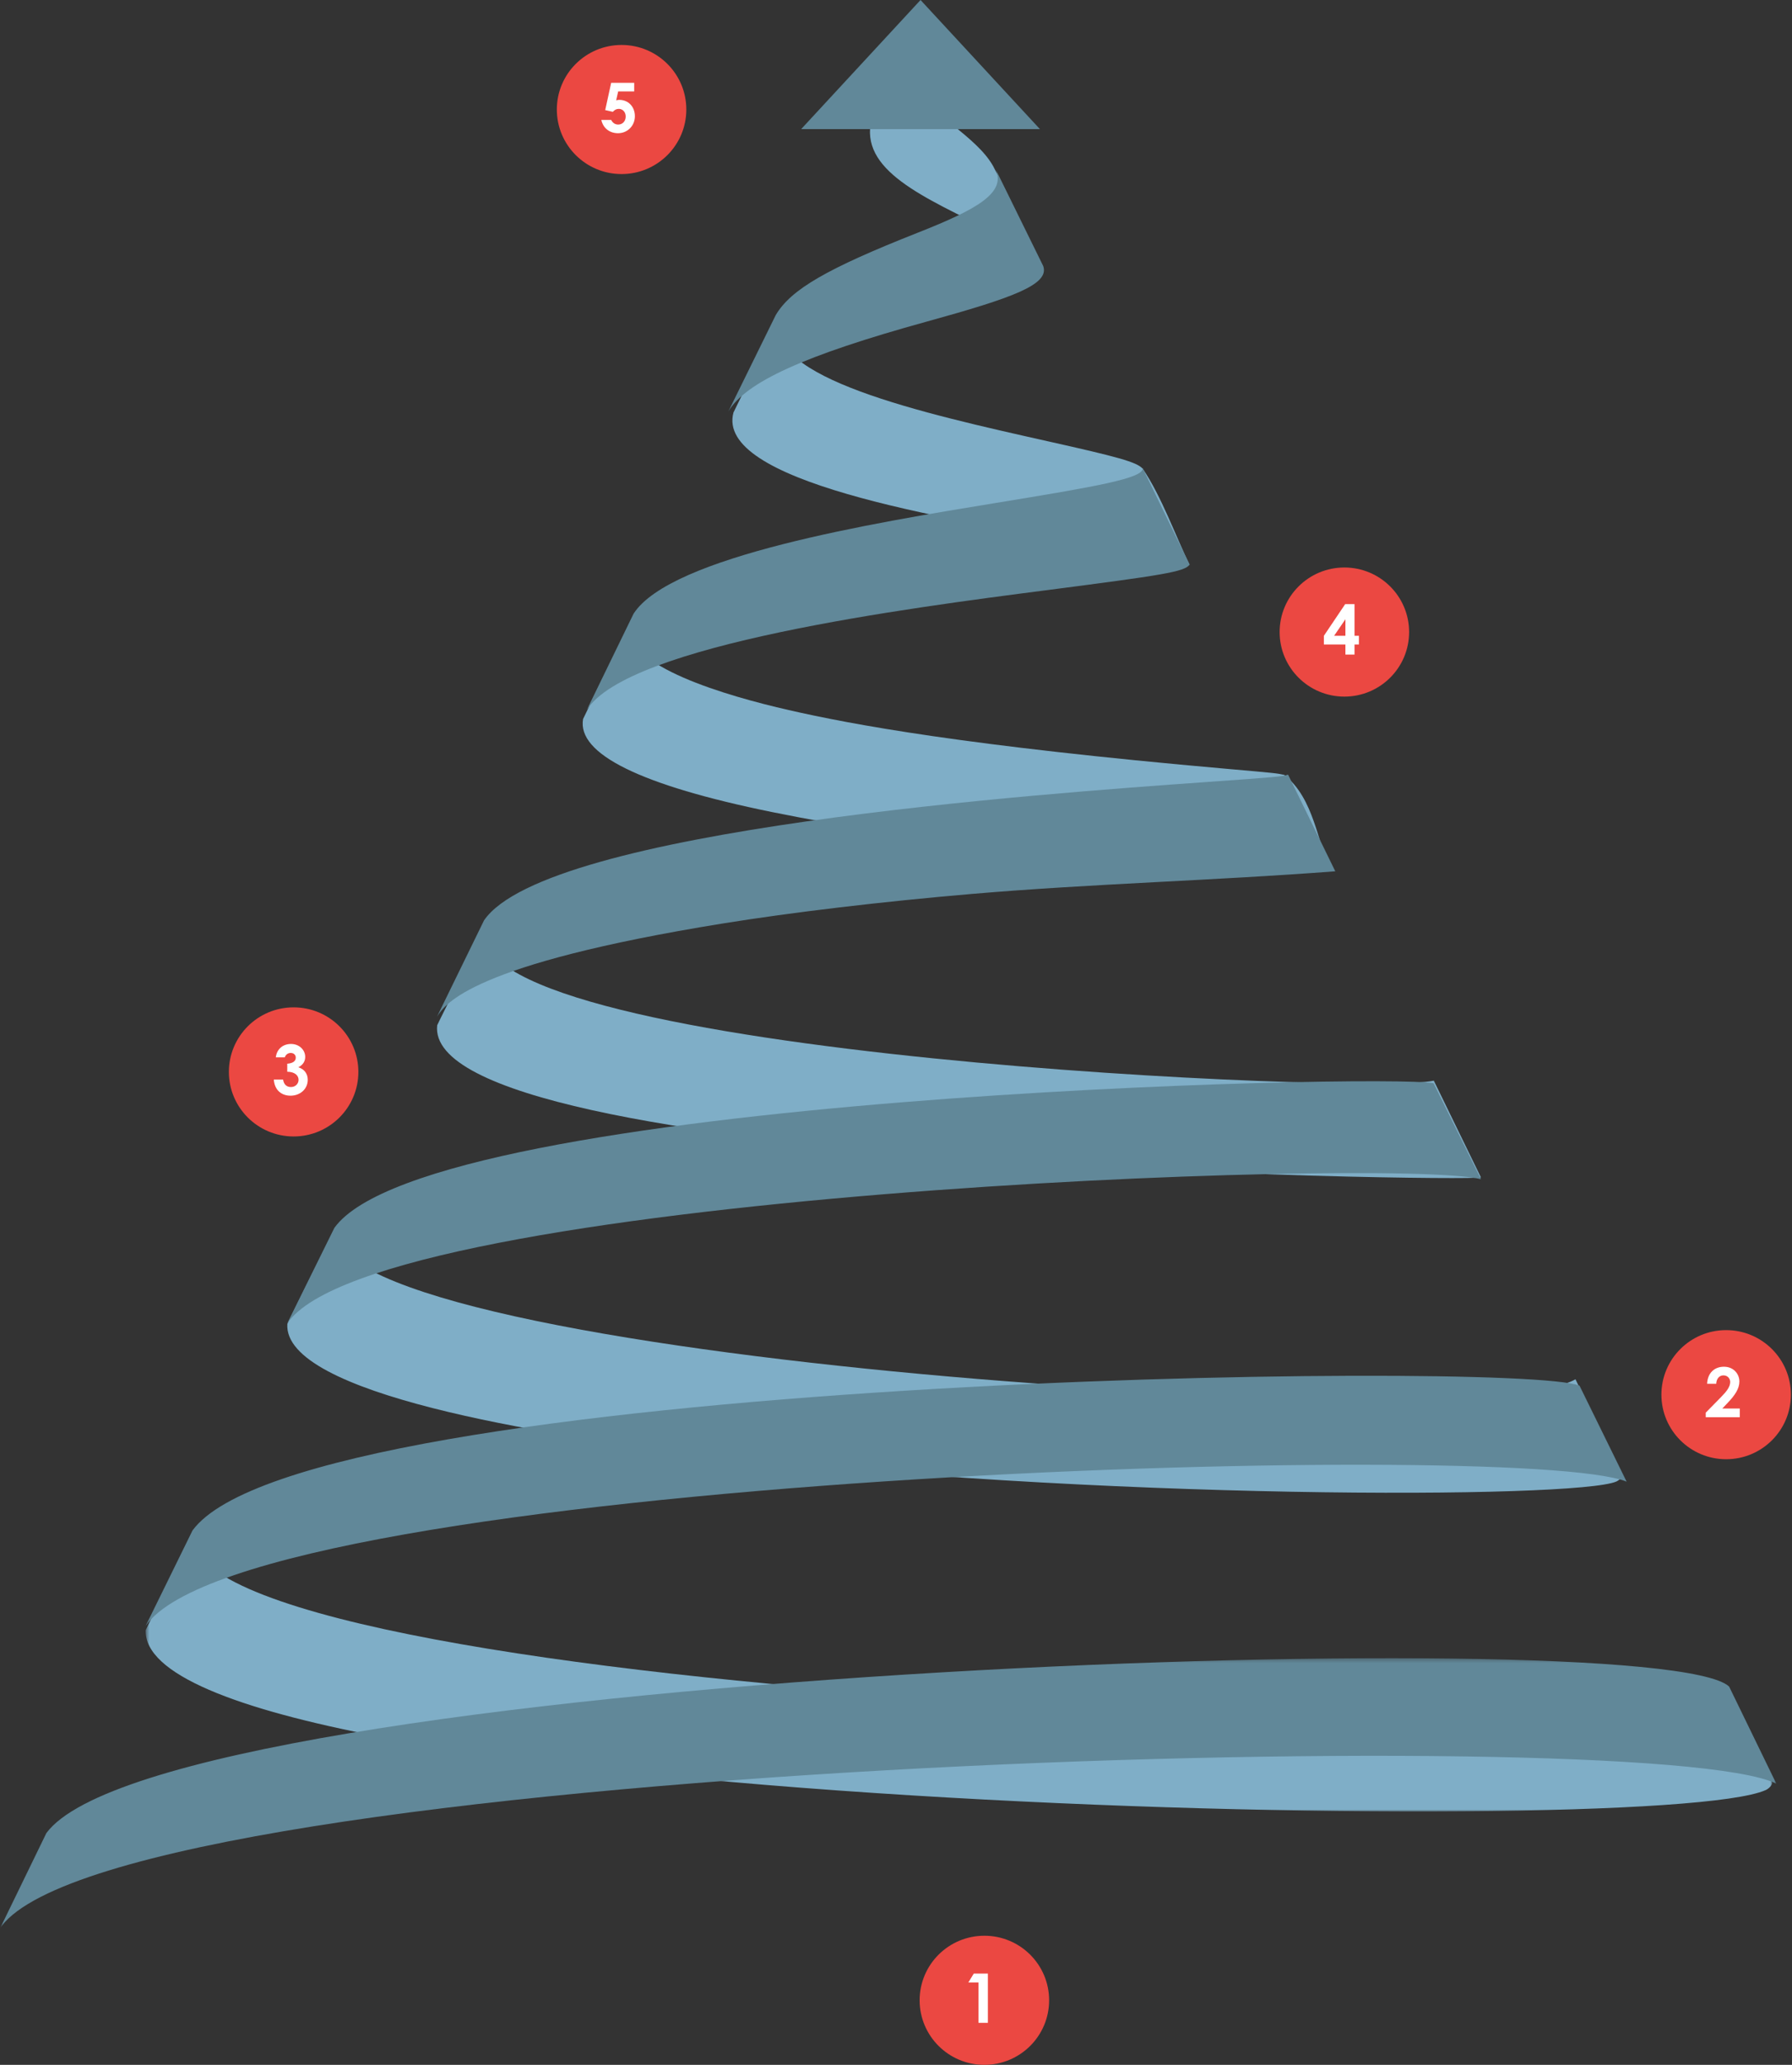 <?xml version="1.0" encoding="UTF-8"?>
<svg width="429px" height="494px" viewBox="0 0 429 494" version="1.1" xmlns="http://www.w3.org/2000/svg" xmlns:xlink="http://www.w3.org/1999/xlink">
    <rect x="0" y="0" width="429" height="494" fill="#333333" stroke="none"/>
    <title>Group 5 Copy</title>
    <defs>
        <polygon id="path-1" points="0 0 389.407 0 389.407 65.635 0 65.635"></polygon>
        <polygon id="path-3" points="0 0 425.247 0 425.247 64.67 0 64.67"></polygon>
    </defs>
    <g id="Page-1" stroke="none" stroke-width="1" fill="none" fill-rule="evenodd">
        <g id="Group-5-Copy">
            <g id="Group-29" transform="translate(212.624, 230.689) rotate(-180) translate(-212.624, -230.689) translate(0, 0)">
                <g id="Group-3" transform="translate(0.969, 27.992)">
                    <mask id="mask-2" fill="white">
                        <use xlink:href="#path-1"></use>
                    </mask>
                    <g id="Clip-2"></g>
                    <path d="M11.27,30.236 C29.689,13.707 370.608,27.311 378.273,64.632 C378.335,64.931 378.305,65.335 378.318,65.635 C381.41,59.45 385.559,51.209 388.617,45.016 L389.402,43.385 C390.866,1.165 28.891,-7.018 1.596,5.115 C0.826,5.458 0.111,6.228 -0,6.816 C3.381,13.842 7.889,23.21 11.27,30.236" id="Fill-1" fill="#7FAEC7" mask="url(#mask-2)"></path>
                </g>
                <path d="M48.084,131.397 C69.561,118.526 345.364,135.757 345.369,166.984 C348.461,160.772 352.606,152.492 355.671,146.274 L356.456,144.646 C357.606,127.914 295.399,118.025 258.215,113.618 C163.01,102.337 47.699,102.781 38.275,106.943 C37.711,107.192 37.249,107.718 36.81,108.05 C40.192,115.054 44.701,124.393 48.084,131.397" id="Fill-4" fill="#7FAEC7"></path>
                <path d="M81.997,202.841 C96.577,199.408 311.275,208.655 309.49,238.411 C312.584,232.203 316.724,223.929 319.799,217.718 L320.585,216.104 C324.517,181.784 73.37,178.665 70.713,179.689 C74.098,186.635 78.611,195.895 81.997,202.841" id="Fill-6" fill="#7FAEC7"></path>
                <path d="M117.791,275.992 C119.656,276.392 119.691,276.4 131.248,277.414 C194.529,282.97 221.579,288.113 236.42,291.499 C251.289,294.891 276.022,302.035 274.62,311.769 C277.697,305.531 281.811,297.216 284.878,290.976 L285.66,289.367 C287.138,281.004 271.921,273.511 240.434,267.099 C223.308,263.611 206.925,261.28 177.828,258.192 C154.212,255.686 130.188,255.306 106.554,252.89 C109.925,259.82 110.604,270.286 117.791,275.992" id="Fill-8" fill="#7FAEC7"></path>
                <path d="M151.672,349.234 C153.105,350.855 157.78,352.086 174.291,355.781 C204.669,362.577 242.475,371.036 238.641,385.126 C241.713,378.873 245.81,370.537 248.878,364.284 L249.659,362.682 C254.051,346.358 201.526,337.548 163.174,331.114 C147.019,328.404 141.692,327.429 140.458,326.247 C143.822,333.143 147.171,342.59 151.672,349.234" id="Fill-10" fill="#7FAEC7"></path>
                <path d="M187.484,421.622 C191.634,428.993 202.689,433.83 206.361,441.376 C209.073,446.951 208.014,451.186 204.95,457.518 C207.974,451.301 212.002,443.01 215.03,436.793 L215.809,435.191 C221.169,422.318 207.414,415.644 190,407.196 C180.983,402.822 177.739,400.972 176.298,398.639 C179.654,405.534 183.891,414.773 187.484,421.622" id="Fill-12" fill="#7FAEC7"></path>
                <g id="Group-16">
                    <mask id="mask-4" fill="white">
                        <use xlink:href="#path-3"></use>
                    </mask>
                    <g id="Clip-15"></g>
                    <path d="M414.146,22.826 C385.891,61.067 28.832,73.992 11.305,57.889 C7.914,50.917 3.391,41.62 0,34.648 C30.763,49.755 394.992,39.496 424.87,0.591 C425.018,0.395 425.143,0.198 425.247,-0.001 L424.221,2.113 L414.146,22.826 Z" id="Fill-14" fill="#618899" mask="url(#mask-4)"></path>
                </g>
                <path d="M379.165,95.22 C352.27,132.013 62.21,136.031 47.121,129.873 C43.737,122.983 39.225,113.797 35.841,106.906 C61.956,117.379 365.903,108.06 390.375,72.392 L389.254,74.678 L379.165,95.22 Z" id="Fill-17" fill="#618899"></path>
                <path d="M345.206,167.606 C322.591,199.238 93.635,204.556 82.042,202.214 C78.643,195.33 74.112,186.153 70.713,179.27 C91.962,184.593 335.542,175.806 356.472,144.784 L355.375,147.009 L345.206,167.606 Z" id="Fill-19" fill="#618899"></path>
                <path d="M309.377,241.175 C294.483,263.048 175.702,271.49 136.669,274.264 C119.551,275.48 118.257,275.598 116.887,276.055 C113.497,269.116 108.975,259.865 105.585,252.927 C134.536,250.702 163.727,249.97 192.639,247.507 C213.984,245.688 235.734,243.107 252.312,240.425 C312.498,230.69 318.619,221.246 320.631,218.142 L319.565,220.326 L309.377,241.175" id="Fill-21" fill="#618899"></path>
                <path d="M273.581,314.538 C264.76,328.321 216.069,336.276 186.977,341.029 C162.814,344.976 151.222,346.982 151.707,349.412 C148.332,342.477 143.833,333.229 140.458,326.293 C141.687,324.572 146.816,323.784 175.073,320.131 C207.534,315.934 275.081,307.201 284.79,291.499 L283.759,293.621 L273.581,314.538 Z" id="Fill-23" fill="#618899"></path>
                <path d="M239.547,385.976 C235.928,392.127 227.319,397.116 205.429,405.751 C191.213,411.358 184.439,415.231 186.872,420.839 C183.46,413.905 178.911,404.658 175.498,397.722 C173.992,393.323 182.52,390.194 203.499,384.407 C232.602,376.379 246.773,369.955 250.886,362.926 L249.874,364.985 L239.547,385.976 Z" id="Fill-25" fill="#618899"></path>
                <polygon id="Fill-27" fill="#618899" points="204.874 461.379 233.45 430.492 176.298 430.492"></polygon>
            </g>
            <ellipse id="Oval" fill="#EB4842" transform="translate(235.657, 478.556) rotate(-180) translate(-235.657, -478.556) " cx="235.657" cy="478.556" rx="15.499" ry="15.444"></ellipse>
            <ellipse id="Oval-Copy" fill="#EB4842" transform="translate(321.838, 151.215) rotate(-180) translate(-321.838, -151.215) " cx="321.838" cy="151.215" rx="15.499" ry="15.444"></ellipse>
            <ellipse id="Oval-Copy-5" fill="#EB4842" transform="translate(413.235, 333.666) rotate(-180) translate(-413.235, -333.666) " cx="413.235" cy="333.666" rx="15.499" ry="15.444"></ellipse>
            <ellipse id="Oval-Copy-3" fill="#EB4842" transform="translate(70.292, 256.446) rotate(-180) translate(-70.292, -256.446) " cx="70.292" cy="256.446" rx="15.499" ry="15.444"></ellipse>
            <ellipse id="Oval-Copy-4" fill="#EB4842" transform="translate(148.804, 26.2) rotate(-180) translate(-148.804, -26.2) " cx="148.804" cy="26.2" rx="15.499" ry="15.444"></ellipse>
            <g id="1" transform="translate(234.158, 478.056) scale(-1, -1) rotate(180) translate(-234.158, -478.056) translate(231.82, 472.166)" fill="#FFFFFF" fill-rule="nonzero">
                <polygon id="Path" points="0 2.133 2.429 2.133 2.429 11.782 4.677 11.782 4.677 0 1.296 0"></polygon>
            </g>
            <g id="4" transform="translate(321.127, 150.568) scale(-1, -1) rotate(180) translate(-321.127, -150.568) translate(316.934, 144.529)" fill="#FFFFFF" fill-rule="nonzero">
                <path d="M0,7.581 L0,9.665 L5.153,9.665 L5.153,12.077 L7.335,12.077 L7.335,9.665 L8.385,9.665 L8.385,7.581 L7.335,7.581 L7.335,0 L5.103,0 L0,7.581 Z M2.445,7.581 L5.153,3.626 L5.153,7.581 L2.445,7.581 Z" id="Shape"></path>
            </g>
            <g id="2" transform="translate(412.425, 333.019) scale(-1, -1) rotate(180) translate(-412.425, -333.019) translate(408.347, 326.98)" fill="#FFFFFF" fill-rule="nonzero">
                <path d="M0,10.994 L0,12.077 L8.155,12.077 L8.155,9.993 L3.971,9.993 L5.284,8.615 C7.007,6.81 8.057,5.235 8.057,3.528 C8.057,1.723 6.662,0 4.365,0 C2.1,0 0.443,1.477 0.328,4.086 L2.511,4.086 C2.56,2.872 3.249,2.068 4.234,2.068 C5.202,2.068 5.858,2.773 5.858,3.659 C5.858,4.792 5.005,5.907 3.643,7.286 L0,10.994 Z" id="Path"></path>
            </g>
            <g id="3" transform="translate(69.613, 255.947) scale(-1, -1) rotate(180) translate(-69.613, -255.947) translate(65.552, 249.76)" fill="#FFFFFF" fill-rule="nonzero">
                <path d="M5.251,3.265 C5.251,4.102 4.595,4.611 3.216,4.726 L3.216,6.646 C4.988,6.662 5.924,7.515 5.924,8.582 C5.924,9.501 5.185,10.305 4.102,10.305 C3.069,10.305 2.412,9.714 2.215,8.516 L0,8.516 C0.148,10.912 1.723,12.373 3.987,12.373 C6.383,12.373 8.123,10.715 8.123,8.582 C8.123,7.138 7.319,6.022 5.858,5.579 C6.958,5.038 7.515,4.168 7.515,3.101 C7.515,1.428 6.088,0 4.119,0 C2.248,0 0.722,1.149 0.476,3.2 L2.625,3.2 C2.822,2.593 3.364,2.15 4.037,2.15 C4.775,2.15 5.251,2.625 5.251,3.265 Z" id="Path"></path>
            </g>
            <g id="5" transform="translate(147.97, 25.84) scale(-1, -1) rotate(180) translate(-147.97, -25.84) translate(143.95, 19.809)" fill="#FFFFFF" fill-rule="nonzero">
                <path d="M0.935,6.531 L2.757,6.941 C3.183,6.498 3.594,6.236 4.184,6.236 C5.087,6.236 5.842,6.958 5.842,8.073 C5.842,9.255 5.005,9.993 4.053,9.993 C3.331,9.993 2.724,9.616 2.363,8.877 L0,8.877 C0.459,10.929 2.051,12.061 4.004,12.061 C6.268,12.061 8.041,10.289 8.041,7.991 C8.041,5.743 6.498,4.086 4.316,4.086 C4.004,4.086 3.758,4.135 3.561,4.201 L4.037,2.068 L7.876,2.068 L7.876,0 L2.363,0 L0.935,6.531 Z" id="Path"></path>
            </g>
        </g>
    </g>
</svg>